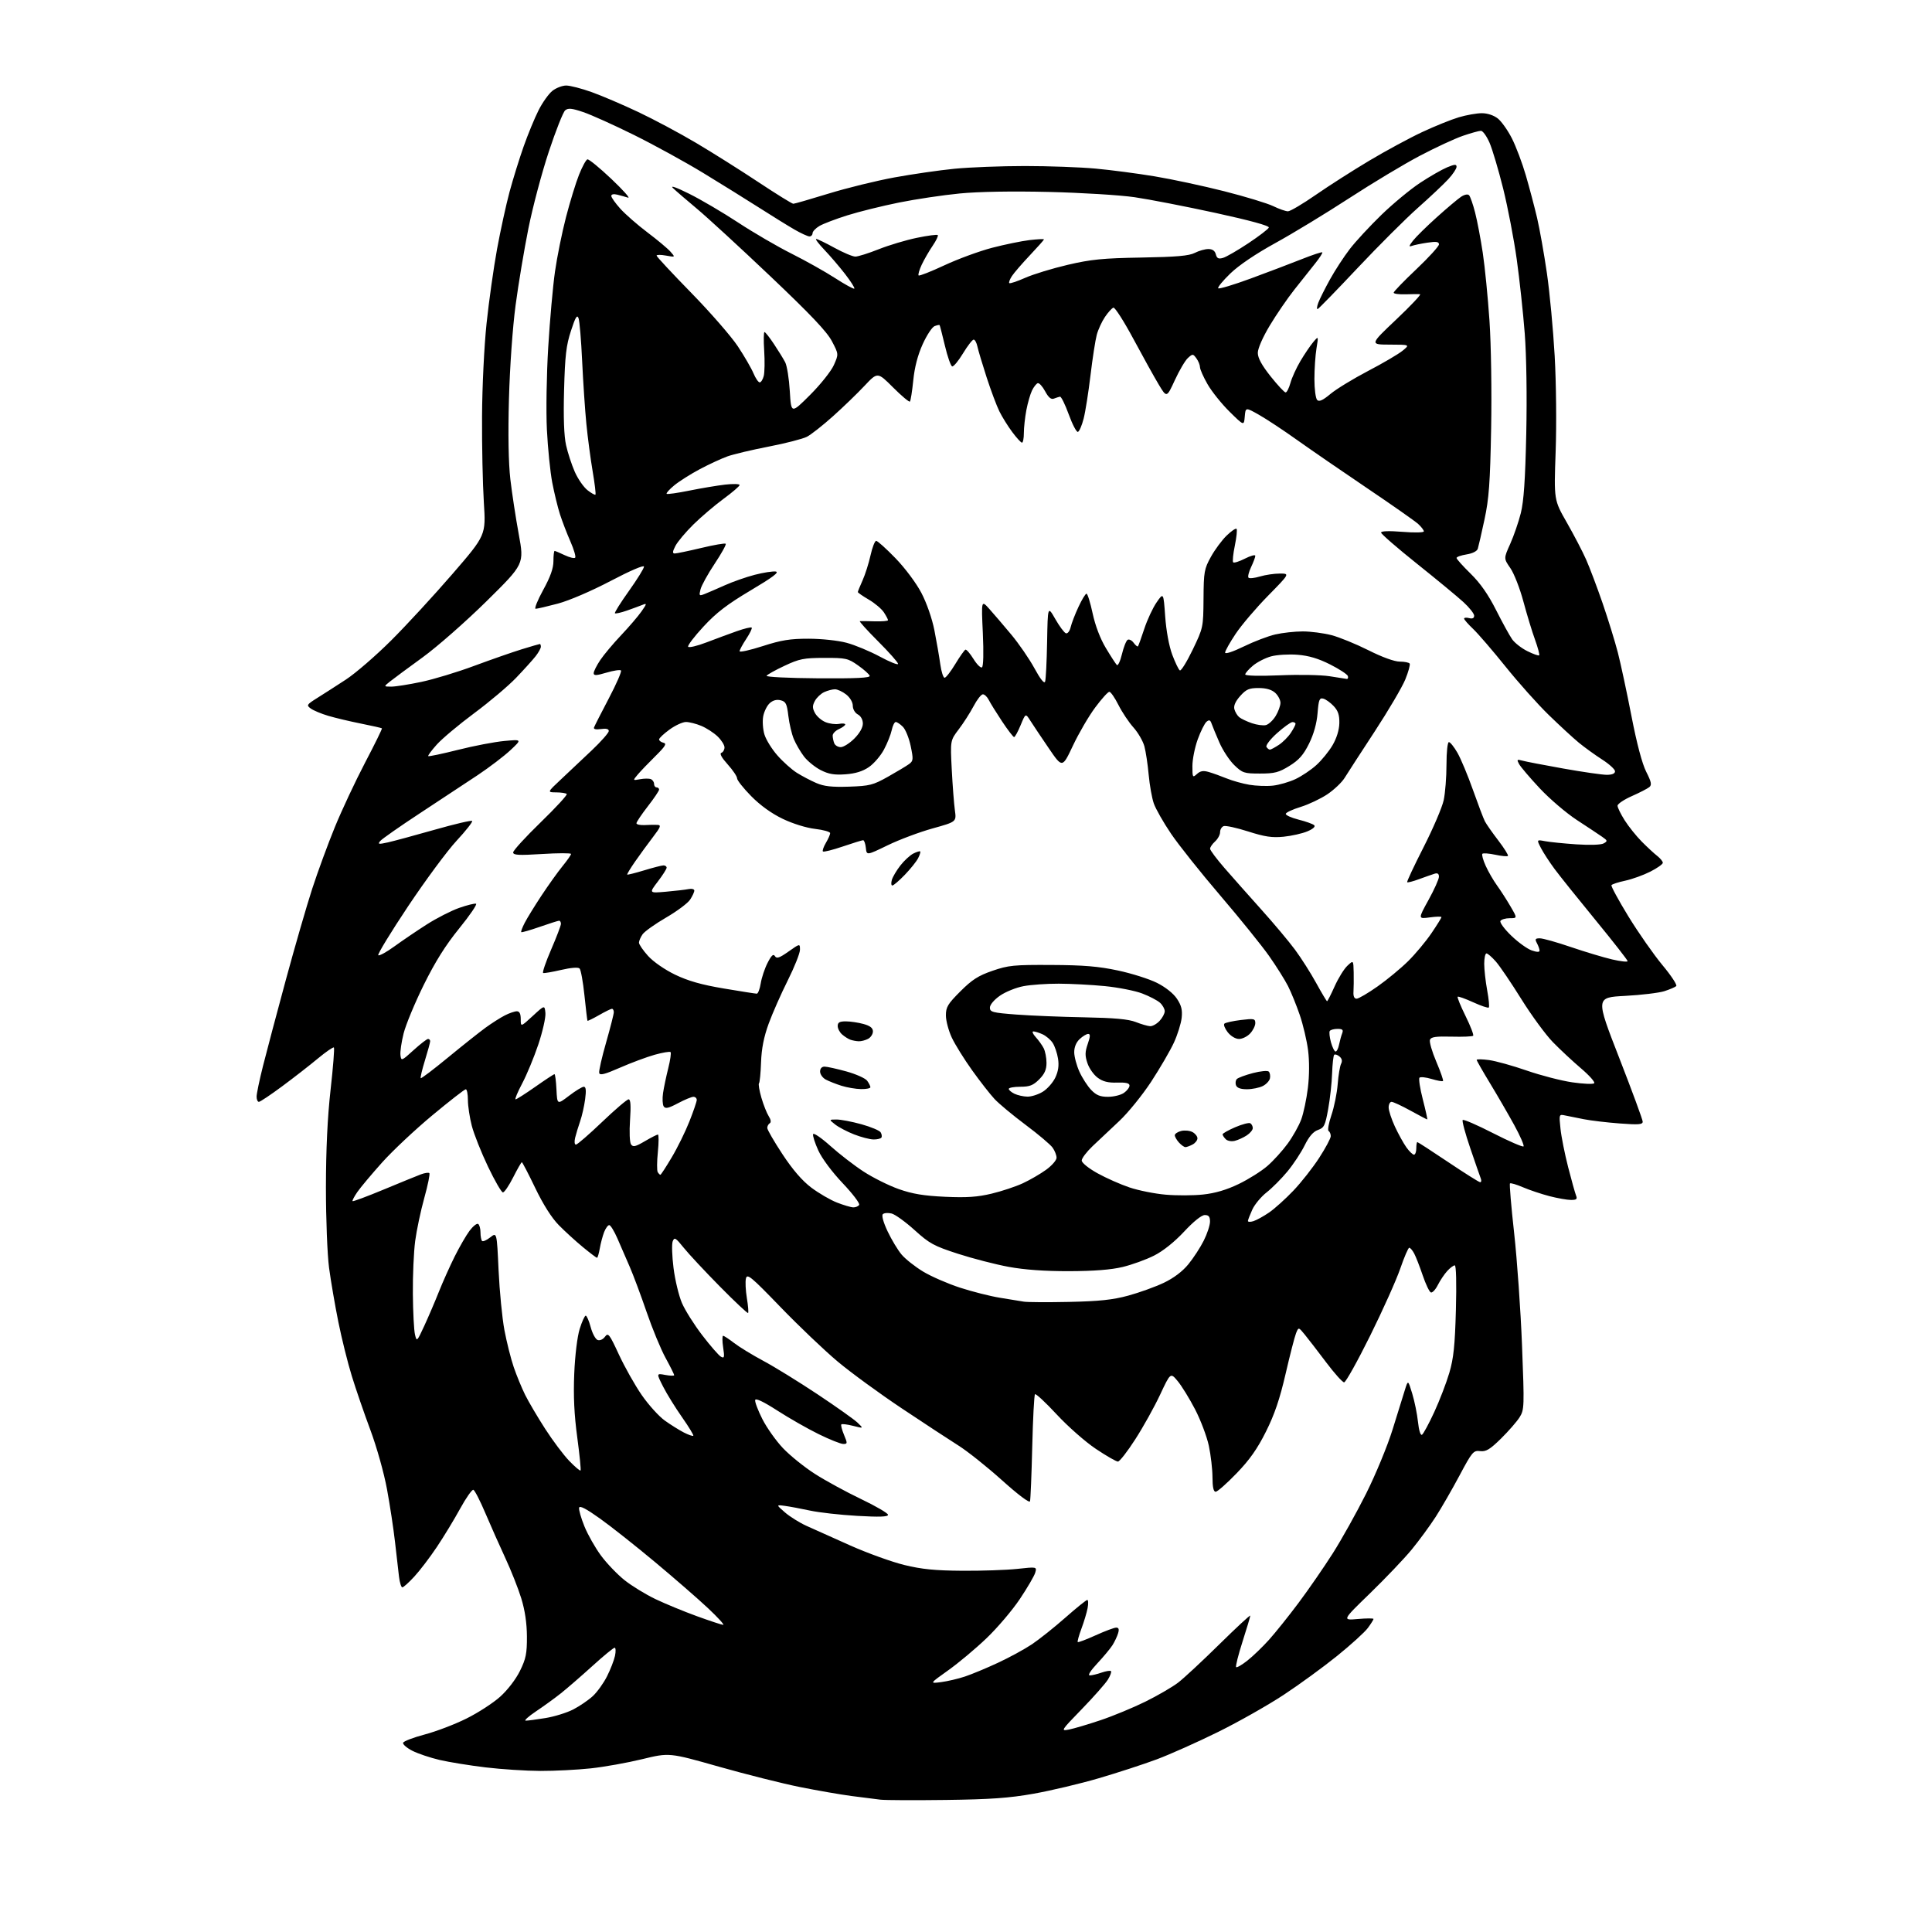 <?xml version="1.0" encoding="UTF-8" standalone="no"?>
<svg 
  version="1.1" 
  xmlns="http://www.w3.org/2000/svg" 
  xmlns:xlink="http://www.w3.org/1999/xlink" 
  xmlns:svg="http://www.w3.org/2000/svg"
  xmlns:rdf="http://www.w3.org/1999/02/22-rdf-syntax-ns#"
  xmlns:cc="http://creativecommons.org/ns#"
  xmlns:dc="http://purl.org/dc/elements/1.1/"
  viewBox="0 0 768 768"
  width="768"
  height="768"
>
<style>svg {background-color: white; }</style>"
<path stroke="none" fill="black" fill-rule="evenodd" d="M376.00,715.51C363.62,715.67 351.93,715.62 350.00,715.40C348.07,715.18 342.90,714.52 338.50,713.94C334.10,713.36 324.88,711.76 318.00,710.38C311.12,709.00 296.62,705.35 285.77,702.28C266.04,696.68 266.04,696.68 255.27,699.30C249.35,700.74 240.13,702.39 234.79,702.96C229.45,703.53 220.45,703.99 214.79,703.97C209.13,703.95 199.32,703.32 193.00,702.56C186.68,701.80 178.45,700.47 174.73,699.60C171.00,698.73 166.14,697.09 163.91,695.96C161.69,694.82 160.04,693.39 160.24,692.78C160.45,692.16 164.30,690.69 168.81,689.49C173.32,688.30 180.78,685.46 185.38,683.17C189.99,680.89 196.04,676.97 198.83,674.46C201.79,671.80 205.06,667.54 206.70,664.20C209.08,659.36 209.49,657.29 209.46,650.50C209.43,645.19 208.67,640.10 207.21,635.36C206.00,631.43 203.15,624.23 200.88,619.36C198.62,614.49 195.05,606.46 192.95,601.52C190.86,596.59 188.71,592.40 188.17,592.22C187.64,592.05 185.27,595.41 182.92,599.70C180.57,603.99 176.40,610.86 173.65,614.96C170.91,619.06 166.88,624.35 164.70,626.71C162.53,629.07 160.38,631.00 159.93,631.00C159.49,631.00 158.89,629.09 158.61,626.75C158.32,624.41 157.61,618.23 157.03,613.00C156.44,607.77 155.01,598.33 153.84,592.00C152.65,585.54 149.76,575.24 147.25,568.50C144.79,561.90 141.46,552.23 139.85,547.00C138.23,541.77 135.83,532.10 134.50,525.50C133.17,518.90 131.51,509.23 130.81,504.00C130.11,498.70 129.56,484.56 129.56,472.00C129.58,456.91 130.18,444.14 131.41,433.20C132.42,424.24 133.01,416.68 132.73,416.40C132.46,416.12 129.59,418.09 126.36,420.77C123.14,423.45 116.75,428.43 112.16,431.82C107.58,435.22 103.42,438.00 102.91,438.00C102.41,438.00 102.00,437.07 102.00,435.93C102.00,434.79 103.15,429.28 104.56,423.68C105.97,418.08 110.05,402.70 113.63,389.50C117.21,376.30 121.93,359.99 124.12,353.26C126.31,346.53 130.36,335.51 133.12,328.76C135.88,322.02 141.29,310.49 145.13,303.15C148.98,295.81 151.99,289.68 151.82,289.52C151.64,289.37 147.90,288.52 143.50,287.64C139.10,286.76 133.24,285.37 130.48,284.55C127.72,283.73 124.61,282.43 123.55,281.66C121.75,280.34 121.88,280.11 126.07,277.48C128.51,275.96 133.65,272.65 137.50,270.14C141.35,267.62 149.47,260.60 155.55,254.53C161.63,248.47 172.58,236.58 179.88,228.13C193.17,212.75 193.17,212.75 192.33,199.63C191.88,192.41 191.55,177.05 191.62,165.50C191.68,153.70 192.47,137.51 193.42,128.53C194.35,119.75 196.22,106.48 197.58,99.03C198.95,91.59 201.19,81.32 202.57,76.21C203.95,71.10 206.47,63.00 208.16,58.21C209.85,53.42 212.51,46.96 214.08,43.85C215.64,40.74 218.13,37.26 219.60,36.10C221.07,34.95 223.53,34.00 225.08,34.00C226.62,34.00 231.17,35.17 235.19,36.61C239.21,38.05 247.57,41.62 253.76,44.55C259.96,47.48 270.31,53.01 276.76,56.84C283.22,60.67 294.34,67.67 301.47,72.40C308.60,77.13 314.85,81.00 315.35,81.00C315.85,81.00 322.16,79.18 329.37,76.96C336.58,74.74 348.34,71.85 355.49,70.54C362.65,69.23 373.42,67.67 379.42,67.08C385.43,66.49 398.03,66.00 407.42,66.00C416.82,66.00 429.45,66.46 435.50,67.02C441.55,67.57 452.12,68.96 459.00,70.10C465.88,71.24 478.33,73.91 486.68,76.03C495.03,78.15 503.78,80.81 506.12,81.94C508.46,83.08 511.10,84.00 511.99,84.00C512.88,84.00 517.86,81.05 523.06,77.45C528.25,73.85 537.83,67.73 544.36,63.84C550.88,59.95 560.33,54.84 565.36,52.49C570.38,50.14 576.94,47.50 579.93,46.61C582.92,45.73 587.02,45.00 589.05,45.00C591.28,45.00 593.79,45.83 595.40,47.10C596.87,48.26 599.40,51.84 601.03,55.06C602.65,58.27 605.14,64.87 606.54,69.70C607.95,74.54 609.96,82.14 611.01,86.59C612.05,91.04 613.81,100.94 614.92,108.59C616.03,116.24 617.42,131.05 618.01,141.50C618.61,152.26 618.78,168.80 618.39,179.63C617.71,198.76 617.71,198.76 622.84,207.72C625.66,212.66 629.12,219.28 630.51,222.44C631.91,225.60 634.86,233.40 637.06,239.78C639.25,246.16 641.99,255.01 643.13,259.44C644.27,263.87 646.70,275.22 648.53,284.64C650.65,295.57 652.78,303.61 654.40,306.80C656.44,310.82 656.68,312.02 655.64,312.88C654.93,313.47 651.79,315.09 648.67,316.47C645.55,317.85 643.00,319.57 643.00,320.29C643.00,321.02 644.28,323.63 645.85,326.11C647.42,328.58 650.47,332.38 652.62,334.55C654.77,336.72 657.54,339.28 658.77,340.24C660.00,341.20 661.00,342.43 661.00,342.97C661.00,343.52 658.76,345.10 656.02,346.49C653.28,347.88 648.79,349.50 646.03,350.09C643.27,350.68 640.82,351.48 640.58,351.87C640.34,352.26 643.38,357.85 647.32,364.30C651.27,370.74 657.35,379.44 660.83,383.63C664.32,387.81 666.79,391.57 666.33,391.99C665.88,392.41 663.74,393.32 661.60,394.01C659.45,394.69 652.43,395.54 645.99,395.88C634.30,396.50 634.30,396.50 643.65,420.49C648.79,433.69 653.00,445.11 653.00,445.88C653.00,447.04 651.36,447.16 643.82,446.59C638.77,446.21 632.35,445.45 629.57,444.90C626.78,444.36 623.42,443.68 622.10,443.40C619.74,442.89 619.71,442.97 620.32,448.69C620.65,451.89 622.03,458.77 623.37,464.00C624.71,469.23 626.13,474.29 626.51,475.25C627.08,476.66 626.69,477.00 624.50,477.00C623.01,477.00 619.16,476.32 615.94,475.49C612.73,474.65 607.99,473.07 605.41,471.96C602.83,470.85 600.50,470.17 600.24,470.43C599.97,470.69 600.72,479.59 601.90,490.20C603.08,500.82 604.49,520.92 605.03,534.87C605.98,559.22 605.94,560.36 604.07,563.37C602.99,565.09 599.67,568.90 596.69,571.84C592.26,576.19 590.73,577.11 588.40,576.84C585.70,576.52 585.22,577.08 580.20,586.50C577.27,592.00 572.99,599.42 570.69,603.00C568.38,606.57 564.09,612.42 561.15,616.00C558.21,619.57 550.78,627.37 544.65,633.32C533.50,644.13 533.50,644.13 539.75,643.58C543.19,643.28 546.00,643.27 546.00,643.56C546.00,643.84 544.99,645.46 543.75,647.14C542.51,648.82 537.00,653.83 531.50,658.27C526.00,662.71 516.44,669.68 510.25,673.75C504.06,677.83 492.36,684.45 484.25,688.46C476.14,692.47 465.16,697.37 459.85,699.36C454.54,701.34 444.13,704.73 436.72,706.90C429.31,709.07 417.68,711.82 410.87,713.03C401.12,714.76 393.73,715.28 376.00,715.51zM425.00,687.51C426.93,687.13 432.55,685.46 437.50,683.80C442.45,682.14 450.46,678.82 455.31,676.43C460.15,674.04 466.00,670.64 468.31,668.88C470.61,667.12 478.01,660.24 484.75,653.60C491.49,646.96 497.00,641.86 497.00,642.25C497.00,642.65 495.62,647.30 493.92,652.58C492.23,657.86 491.09,662.42 491.38,662.71C491.67,663.00 493.70,661.82 495.89,660.08C498.09,658.35 501.93,654.64 504.44,651.85C506.95,649.06 512.25,642.45 516.21,637.15C520.17,631.86 526.27,623.02 529.78,617.51C533.28,612.01 539.24,601.33 543.02,593.80C546.82,586.21 551.53,574.83 553.56,568.30C555.58,561.81 557.79,554.70 558.47,552.50C559.72,548.50 559.72,548.50 561.39,554.00C562.31,557.02 563.34,562.08 563.67,565.22C564.03,568.61 564.68,570.70 565.27,570.33C565.81,570.00 568.00,565.95 570.13,561.34C572.26,556.72 574.96,549.70 576.13,545.72C577.82,539.97 578.36,534.88 578.74,520.75C579.03,510.03 578.85,503.00 578.29,503.00C577.77,503.00 576.42,504.01 575.29,505.25C574.16,506.49 572.48,508.99 571.56,510.81C570.64,512.64 569.40,513.97 568.80,513.77C568.21,513.57 566.74,510.50 565.54,506.95C564.34,503.40 562.81,499.49 562.14,498.25C561.48,497.01 560.60,496.00 560.20,496.00C559.80,496.00 558.20,499.71 556.64,504.25C555.08,508.79 549.68,520.83 544.64,531.00C539.60,541.17 534.95,549.50 534.31,549.50C533.67,549.50 530.44,545.90 527.13,541.50C523.82,537.10 520.00,532.15 518.65,530.50C516.19,527.50 516.19,527.50 515.19,530.00C514.64,531.38 512.77,538.64 511.04,546.14C508.74,556.11 506.65,562.27 503.25,569.06C499.83,575.92 496.76,580.28 491.55,585.68C487.66,589.71 483.93,593.00 483.24,593.00C482.40,593.00 481.99,591.16 481.98,587.25C481.97,584.09 481.32,578.46 480.54,574.76C479.75,571.05 477.28,564.50 475.05,560.21C472.82,555.93 469.71,550.88 468.14,549.00C465.29,545.59 465.29,545.59 461.15,554.43C458.87,559.29 454.44,567.26 451.30,572.13C448.17,577.01 445.06,581.00 444.39,581.00C443.72,581.00 439.77,578.73 435.62,575.95C431.47,573.18 424.47,567.02 420.06,562.26C415.66,557.51 411.77,553.90 411.43,554.23C411.09,554.57 410.60,564.00 410.33,575.18C410.06,586.35 409.66,596.08 409.44,596.79C409.20,597.56 404.72,594.19 398.27,588.39C392.35,583.07 384.57,576.87 381.00,574.63C377.43,572.38 367.30,565.74 358.50,559.87C349.70,554.00 338.22,545.62 332.98,541.23C327.75,536.84 317.52,527.10 310.26,519.58C298.53,507.43 297.00,506.17 296.52,508.21C296.22,509.47 296.39,512.98 296.89,516.00C297.39,519.02 297.61,521.70 297.38,521.93C297.15,522.17 292.12,517.45 286.19,511.43C280.26,505.42 273.78,498.48 271.79,496.00C268.57,491.99 268.09,491.71 267.41,493.44C266.99,494.50 267.14,499.28 267.74,504.06C268.34,508.84 269.85,515.09 271.08,517.96C272.31,520.83 275.95,526.61 279.17,530.80C282.39,535.00 285.72,538.82 286.58,539.31C287.94,540.07 288.06,539.58 287.46,535.59C287.08,533.07 287.08,531.00 287.45,531.00C287.81,531.00 289.78,532.29 291.81,533.86C293.84,535.43 299.10,538.64 303.50,541.00C307.90,543.35 317.57,549.32 325.00,554.26C332.43,559.20 339.59,564.28 340.91,565.55C343.32,567.87 343.32,567.87 339.13,566.80C336.82,566.22 334.71,565.95 334.45,566.22C334.19,566.48 334.66,568.34 335.50,570.35C336.93,573.77 336.91,574.00 335.21,574.00C334.21,574.00 329.82,572.25 325.45,570.10C321.08,567.96 313.68,563.74 309.00,560.72C303.48,557.17 300.39,555.70 300.19,556.54C300.02,557.25 301.30,560.64 303.04,564.08C304.77,567.51 308.46,572.72 311.23,575.65C314.01,578.58 319.70,583.18 323.89,585.86C328.07,588.55 336.34,593.06 342.25,595.88C348.16,598.71 353.00,601.53 353.00,602.16C353.00,602.97 349.59,603.09 340.75,602.58C334.01,602.20 325.57,601.25 322.00,600.48C318.43,599.71 313.93,598.87 312.00,598.61C308.50,598.14 308.50,598.14 312.00,601.18C313.93,602.86 317.75,605.25 320.50,606.51C323.25,607.77 331.14,611.30 338.03,614.37C344.92,617.43 354.59,620.92 359.53,622.12C366.41,623.80 371.76,624.33 382.50,624.40C390.20,624.46 400.03,624.12 404.35,623.66C412.19,622.81 412.19,622.81 411.52,625.16C411.15,626.45 408.40,631.16 405.41,635.63C402.42,640.10 396.45,647.13 392.13,651.25C387.82,655.37 380.96,661.11 376.89,664.00C369.50,669.26 369.50,669.26 374.10,668.67C376.63,668.34 380.90,667.34 383.60,666.44C386.29,665.54 392.19,663.09 396.69,660.99C401.20,658.90 407.27,655.59 410.19,653.64C413.11,651.68 419.09,646.92 423.49,643.04C427.88,639.17 431.81,636.00 432.21,636.00C432.62,636.00 432.67,637.46 432.34,639.25C432.00,641.04 430.90,644.72 429.88,647.44C428.87,650.16 428.21,652.55 428.42,652.75C428.62,652.95 431.82,651.74 435.53,650.06C439.24,648.38 442.92,647.00 443.71,647.00C444.72,647.00 444.94,647.65 444.46,649.25C444.09,650.49 443.09,652.61 442.23,653.98C441.36,655.34 438.65,658.60 436.19,661.23C433.49,664.12 432.31,666.00 433.21,666.00C434.03,666.00 436.14,665.50 437.90,664.88C439.66,664.27 441.34,664.01 441.63,664.30C441.92,664.59 441.37,666.10 440.41,667.66C439.45,669.22 434.80,674.48 430.08,679.35C421.66,688.03 421.56,688.18 425.00,687.51zM209.01,683.99C209.83,683.99 213.36,683.52 216.86,682.95C220.36,682.38 225.31,680.85 227.86,679.54C230.41,678.22 233.92,675.83 235.67,674.21C237.41,672.59 239.94,669.07 241.29,666.38C242.65,663.70 244.07,660.04 244.46,658.25C244.84,656.46 244.78,655.00 244.32,655.00C243.86,655.00 239.88,658.27 235.49,662.26C231.09,666.25 225.47,671.12 223.00,673.09C220.53,675.06 216.03,678.31 213.01,680.33C210.00,682.35 208.20,684.00 209.01,683.99zM287.50,645.91C288.05,645.91 285.35,642.95 281.50,639.33C277.65,635.70 268.20,627.48 260.50,621.05C252.80,614.62 242.90,606.78 238.50,603.65C232.96,599.69 230.41,598.37 230.20,599.36C230.03,600.14 230.99,603.48 232.33,606.78C233.67,610.07 236.63,615.30 238.92,618.39C241.20,621.48 245.42,625.87 248.28,628.15C251.15,630.43 256.69,633.82 260.58,635.68C264.48,637.54 271.90,640.60 277.08,642.48C282.26,644.36 286.95,645.90 287.50,645.91zM230.78,584.55C231.00,584.33 230.41,578.41 229.47,571.39C228.25,562.35 227.90,554.97 228.27,546.07C228.58,538.70 229.48,531.33 230.44,528.25C231.34,525.36 232.42,523.00 232.83,523.00C233.25,523.00 234.13,525.04 234.80,527.53C235.46,530.03 236.70,532.33 237.55,532.66C238.44,533.00 239.68,532.46 240.48,531.38C241.76,529.66 242.22,530.24 246.03,538.47C248.32,543.41 252.40,550.65 255.11,554.57C257.82,558.48 261.94,563.04 264.27,564.70C266.59,566.36 270.00,568.49 271.84,569.44C273.68,570.38 275.37,570.96 275.60,570.74C275.82,570.51 273.81,567.20 271.13,563.38C268.45,559.56 265.05,554.07 263.58,551.17C260.91,545.89 260.91,545.89 264.46,546.56C266.41,546.92 268.00,546.96 268.00,546.65C268.00,546.33 266.46,543.24 264.57,539.78C262.68,536.33 259.30,528.14 257.05,521.58C254.80,515.02 251.78,506.92 250.33,503.58C248.89,500.24 246.67,495.14 245.41,492.25C244.15,489.36 242.69,487.00 242.18,487.00C241.66,487.00 240.76,488.24 240.16,489.75C239.57,491.26 238.79,494.19 238.43,496.25C238.07,498.31 237.57,500.00 237.32,500.00C237.08,500.00 234.55,498.09 231.71,495.75C228.87,493.41 224.55,489.48 222.12,487.00C219.29,484.12 215.92,478.80 212.77,472.25C210.06,466.61 207.66,462.00 207.44,462.00C207.21,462.00 205.67,464.70 204.00,468.00C202.33,471.30 200.50,474.00 199.92,474.00C199.35,474.00 196.68,469.39 193.99,463.75C191.30,458.11 188.40,450.82 187.55,447.54C186.70,444.26 186.00,439.65 186.00,437.29C186.00,434.93 185.62,433.00 185.16,433.00C184.69,433.00 178.73,437.64 171.91,443.31C165.08,448.98 156.09,457.42 151.93,462.06C147.77,466.70 143.33,471.99 142.07,473.81C140.81,475.63 139.95,477.28 140.15,477.48C140.35,477.68 145.91,475.61 152.51,472.87C159.10,470.13 165.76,467.41 167.30,466.83C168.84,466.25 170.36,466.03 170.67,466.34C170.99,466.66 170.08,471.09 168.66,476.21C167.24,481.32 165.61,489.02 165.04,493.32C164.47,497.62 164.05,507.07 164.12,514.32C164.18,521.57 164.56,528.85 164.96,530.50C165.66,533.44 165.73,533.38 168.68,527.00C170.33,523.42 172.93,517.35 174.46,513.50C175.99,509.65 178.81,503.35 180.73,499.50C182.65,495.65 185.32,491.03 186.67,489.23C188.03,487.43 189.55,486.22 190.07,486.54C190.58,486.86 191.00,488.37 191.00,489.89C191.00,491.42 191.29,492.95 191.63,493.30C191.98,493.65 193.45,493.01 194.88,491.87C197.50,489.81 197.50,489.81 198.19,504.93C198.58,513.24 199.62,523.95 200.51,528.72C201.41,533.49 203.07,540.11 204.21,543.44C205.35,546.78 207.40,551.75 208.76,554.50C210.13,557.25 213.71,563.33 216.72,568.00C219.73,572.67 224.03,578.40 226.28,580.73C228.53,583.06 230.56,584.78 230.78,584.55zM425.00,517.53C437.02,517.27 442.30,516.71 448.50,515.03C452.90,513.83 459.25,511.54 462.62,509.94C466.56,508.06 470.03,505.44 472.37,502.59C474.37,500.16 477.13,495.92 478.50,493.19C479.88,490.45 481.00,487.04 481.00,485.60C481.00,483.63 480.49,483.00 478.92,483.00C477.64,483.00 474.46,485.55 470.68,489.61C466.83,493.73 462.36,497.30 458.76,499.12C455.59,500.72 449.96,502.76 446.25,503.65C441.68,504.75 434.81,505.28 425.00,505.31C415.35,505.33 407.32,504.76 401.00,503.60C395.78,502.64 386.70,500.30 380.83,498.40C371.22,495.29 369.48,494.34 363.57,488.99C359.96,485.72 355.84,482.75 354.43,482.39C353.01,482.04 351.44,482.16 350.94,482.66C350.40,483.20 351.16,485.95 352.86,489.53C354.42,492.81 356.91,496.95 358.40,498.71C359.89,500.48 363.72,503.51 366.90,505.44C370.09,507.38 376.70,510.26 381.60,511.86C386.49,513.45 393.65,515.26 397.50,515.88C401.35,516.50 405.62,517.20 407.00,517.43C408.38,517.66 416.48,517.71 425.00,517.53zM498.25,485.43C499.49,485.04 502.30,483.49 504.50,481.98C506.70,480.47 511.05,476.55 514.16,473.28C517.28,470.01 521.89,464.14 524.41,460.24C526.94,456.34 529.00,452.47 529.00,451.63C529.00,450.80 528.62,449.88 528.14,449.59C527.67,449.30 528.18,446.46 529.26,443.28C530.35,440.10 531.47,434.57 531.75,431.00C532.03,427.43 532.64,423.76 533.11,422.86C533.67,421.76 533.45,420.79 532.45,419.96C531.63,419.28 530.68,418.98 530.36,419.31C530.03,419.64 529.66,422.97 529.53,426.70C529.41,430.44 528.71,436.81 527.97,440.87C526.78,447.46 526.35,448.33 523.90,449.18C522.03,449.84 520.36,451.77 518.61,455.32C517.21,458.17 514.13,462.83 511.78,465.67C509.43,468.52 505.70,472.26 503.50,473.99C501.30,475.71 498.75,478.79 497.82,480.81C496.90,482.84 496.11,484.87 496.07,485.32C496.03,485.77 497.01,485.82 498.25,485.43zM339.19,479.95C340.12,479.98 341.17,479.53 341.53,478.96C341.88,478.38 338.93,474.50 334.98,470.34C330.78,465.92 326.75,460.51 325.31,457.37C323.95,454.40 323.01,451.46 323.22,450.84C323.43,450.22 326.50,452.32 330.05,455.50C333.60,458.69 339.55,463.29 343.29,465.72C347.02,468.15 353.32,471.29 357.29,472.69C362.74,474.61 367.23,475.35 375.69,475.74C384.30,476.13 388.56,475.84 394.19,474.49C398.21,473.53 403.80,471.67 406.61,470.36C409.42,469.06 413.58,466.64 415.86,464.99C418.14,463.34 420.00,461.19 420.00,460.22C420.00,459.24 419.30,457.45 418.45,456.24C417.60,455.02 412.77,450.93 407.70,447.15C402.64,443.36 397.08,438.74 395.35,436.88C393.61,435.02 389.61,429.90 386.46,425.50C383.31,421.10 379.67,415.25 378.37,412.50C377.08,409.75 376.02,405.78 376.01,403.67C376.00,400.33 376.74,399.10 381.76,394.08C386.39,389.45 388.88,387.85 394.51,385.91C400.85,383.72 403.03,383.51 418.00,383.59C430.76,383.65 436.75,384.15 444.41,385.79C449.86,386.95 456.83,389.16 459.91,390.70C463.29,392.40 466.42,394.88 467.84,397.00C469.63,399.68 470.07,401.46 469.73,404.61C469.48,406.87 468.10,411.30 466.65,414.45C465.20,417.61 461.13,424.60 457.61,429.99C454.08,435.37 448.36,442.42 444.91,445.64C441.45,448.86 436.68,453.35 434.31,455.62C431.94,457.88 430.00,460.45 430.00,461.32C430.00,462.22 432.68,464.39 436.25,466.38C439.69,468.29 445.43,470.83 449.00,472.03C452.57,473.23 459.04,474.53 463.37,474.90C467.69,475.28 474.39,475.26 478.25,474.84C483.03,474.33 487.55,473.00 492.39,470.67C496.30,468.79 501.44,465.55 503.82,463.48C506.20,461.42 509.82,457.42 511.87,454.61C513.92,451.80 516.35,447.48 517.26,445.00C518.18,442.52 519.36,436.90 519.90,432.50C520.50,427.57 520.53,421.81 519.98,417.50C519.49,413.65 518.00,407.34 516.68,403.48C515.36,399.62 513.26,394.45 512.01,391.98C510.76,389.52 507.37,384.12 504.47,380.00C501.57,375.88 492.85,365.07 485.09,356.00C477.33,346.93 468.51,335.86 465.50,331.40C462.48,326.95 459.41,321.55 458.66,319.40C457.91,317.26 457.00,312.12 456.62,308.00C456.25,303.88 455.48,298.79 454.92,296.69C454.35,294.60 452.40,291.22 450.58,289.19C448.75,287.16 446.07,283.14 444.61,280.25C443.16,277.36 441.52,275.00 440.98,275.00C440.44,275.00 437.90,277.81 435.35,281.25C432.79,284.69 428.81,291.51 426.50,296.42C422.29,305.34 422.29,305.34 416.90,297.43C413.93,293.08 410.64,288.16 409.59,286.51C407.68,283.50 407.68,283.50 405.72,288.25C404.64,290.86 403.47,293.00 403.12,293.00C402.77,293.00 400.62,290.19 398.33,286.75C396.05,283.31 393.68,279.49 393.06,278.25C392.44,277.01 391.38,276.00 390.71,276.00C390.04,276.00 388.37,278.13 387.00,280.74C385.62,283.34 382.98,287.47 381.12,289.91C377.74,294.36 377.74,294.36 378.34,305.93C378.67,312.29 379.23,319.56 379.58,322.09C380.22,326.67 380.22,326.67 370.77,329.30C365.57,330.74 357.53,333.75 352.91,335.99C344.50,340.07 344.50,340.07 344.19,337.03C344.01,335.37 343.53,334.00 343.11,334.00C342.69,334.00 339.05,335.12 335.01,336.50C330.97,337.87 327.42,338.76 327.13,338.47C326.84,338.18 327.37,336.65 328.30,335.06C329.24,333.48 330.00,331.74 330.00,331.19C330.00,330.65 327.31,329.88 324.02,329.50C320.54,329.10 315.16,327.43 311.14,325.50C306.69,323.37 302.23,320.15 298.61,316.48C295.53,313.35 293.00,310.16 293.00,309.39C293.00,308.63 291.31,306.13 289.25,303.84C286.86,301.19 285.95,299.53 286.75,299.26C287.44,299.02 288.00,298.06 288.00,297.10C288.00,296.15 286.76,294.19 285.25,292.74C283.74,291.29 280.83,289.41 278.78,288.55C276.74,287.70 273.99,287.00 272.68,287.00C271.37,287.00 268.43,288.35 266.15,290.01C263.87,291.66 262.00,293.43 262.00,293.93C262.00,294.44 262.79,295.04 263.75,295.26C265.14,295.59 264.48,296.67 260.50,300.60C257.75,303.31 254.60,306.60 253.50,307.91C251.50,310.29 251.50,310.29 254.44,309.75C256.05,309.45 257.96,309.43 258.69,309.71C259.41,309.99 260.00,310.84 260.00,311.61C260.00,312.37 260.45,313.00 261.00,313.00C261.55,313.00 262.00,313.40 262.00,313.88C262.00,314.36 259.98,317.37 257.50,320.55C255.03,323.74 253.00,326.76 253.00,327.25C253.00,327.75 254.46,328.07 256.25,327.98C258.04,327.88 260.33,327.84 261.35,327.90C262.91,327.98 262.64,328.72 259.56,332.75C257.56,335.36 254.38,339.73 252.49,342.44C250.60,345.16 249.18,347.51 249.33,347.66C249.48,347.81 252.51,347.05 256.05,345.98C259.60,344.90 263.06,344.01 263.75,344.01C264.44,344.00 265.00,344.42 265.00,344.92C265.00,345.43 263.42,347.92 261.48,350.45C257.97,355.06 257.97,355.06 264.73,354.47C268.46,354.14 272.51,353.67 273.75,353.42C274.99,353.17 276.00,353.44 276.00,354.02C276.00,354.60 275.25,356.22 274.33,357.62C273.41,359.02 269.11,362.24 264.76,364.76C260.42,367.28 256.23,370.27 255.44,371.39C254.65,372.52 254.00,374.02 254.00,374.72C254.00,375.42 255.63,377.80 257.62,380.00C259.73,382.33 264.23,385.45 268.37,387.45C273.55,389.94 278.84,391.45 287.71,392.94C294.42,394.07 300.33,395.00 300.83,395.00C301.33,395.00 302.04,393.16 302.40,390.91C302.76,388.66 303.98,384.99 305.12,382.76C306.66,379.75 307.42,379.05 308.05,380.08C308.73,381.18 309.82,380.81 313.45,378.25C318.00,375.04 318.00,375.04 318.00,377.54C318.00,378.91 315.81,384.42 313.13,389.77C310.45,395.12 307.03,402.88 305.53,407.00C303.63,412.23 302.72,416.85 302.53,422.29C302.38,426.57 302.01,430.32 301.71,430.63C301.41,430.93 301.84,433.50 302.66,436.34C303.49,439.18 304.80,442.49 305.57,443.70C306.45,445.07 306.61,446.13 305.99,446.51C305.44,446.84 305.00,447.69 305.00,448.38C305.00,449.08 307.72,453.78 311.05,458.83C315.11,464.99 318.86,469.34 322.48,472.08C325.45,474.31 330.04,476.99 332.69,478.03C335.33,479.06 338.26,479.93 339.19,479.95zM588.36,469.94C588.83,469.97 588.96,469.33 588.65,468.52C588.33,467.71 586.45,462.27 584.46,456.44C582.46,450.61 581.11,445.56 581.45,445.22C581.79,444.87 587.23,447.23 593.54,450.46C599.85,453.68 605.29,456.04 605.63,455.71C605.96,455.37 604.31,451.59 601.97,447.30C599.62,443.01 595.29,435.54 592.35,430.69C589.41,425.85 587.00,421.63 587.00,421.31C587.00,421.00 589.19,421.03 591.88,421.39C594.56,421.75 601.31,423.62 606.89,425.56C612.46,427.49 620.60,429.60 624.98,430.24C629.35,430.88 633.29,431.04 633.72,430.61C634.15,430.17 631.80,427.52 628.50,424.71C625.20,421.90 620.15,417.20 617.28,414.25C614.41,411.30 608.79,403.63 604.78,397.20C600.78,390.78 596.22,384.05 594.65,382.26C593.08,380.47 591.39,379.00 590.90,379.00C590.40,379.00 590.00,380.86 590.00,383.13C590.00,385.41 590.53,390.13 591.17,393.63C591.82,397.13 592.11,400.22 591.82,400.51C591.54,400.79 588.73,399.85 585.59,398.41C582.44,396.97 579.68,395.99 579.44,396.22C579.21,396.46 580.62,399.92 582.59,403.91C584.56,407.90 585.91,411.42 585.60,411.73C585.29,412.04 581.43,412.20 577.01,412.08C570.76,411.92 568.86,412.19 568.43,413.33C568.12,414.14 569.25,418.06 570.95,422.04C572.65,426.03 573.85,429.49 573.62,429.72C573.38,429.95 571.35,429.59 569.09,428.91C566.83,428.23 564.66,428.00 564.27,428.40C563.88,428.79 564.47,432.69 565.60,437.06C566.72,441.43 567.51,445.00 567.35,445.00C567.20,445.00 564.20,443.43 560.70,441.50C557.20,439.57 553.81,438.00 553.17,438.00C552.53,438.00 552.00,439.01 552.01,440.25C552.02,441.49 553.14,444.90 554.50,447.84C555.87,450.78 557.92,454.49 559.06,456.09C560.20,457.69 561.56,459.00 562.07,459.00C562.58,459.00 563.00,457.88 563.00,456.50C563.00,455.12 563.19,454.00 563.41,454.00C563.64,454.00 569.15,457.57 575.66,461.94C582.17,466.31 587.89,469.91 588.36,469.94zM262.51,467.00C262.73,467.00 264.77,463.87 267.04,460.04C269.32,456.22 272.47,449.80 274.05,445.79C275.64,441.78 276.95,437.94 276.97,437.25C276.98,436.56 276.39,436.00 275.65,436.00C274.91,436.00 272.14,437.15 269.49,438.56C265.70,440.57 264.51,440.83 263.83,439.81C263.36,439.09 263.25,436.70 263.57,434.50C263.90,432.30 264.83,427.86 265.64,424.64C266.45,421.42 266.86,418.53 266.56,418.22C266.25,417.92 263.42,418.40 260.25,419.28C257.09,420.17 250.90,422.47 246.50,424.40C240.33,427.10 238.43,427.58 238.19,426.50C238.01,425.73 239.25,420.28 240.94,414.40C242.62,408.52 244.00,403.10 244.00,402.36C244.00,401.61 243.66,401.01 243.25,401.01C242.84,401.02 240.52,402.15 238.11,403.54C235.69,404.92 233.63,405.92 233.53,405.77C233.43,405.62 232.89,401.09 232.33,395.71C231.77,390.32 230.90,385.50 230.39,384.99C229.83,384.43 226.98,384.65 223.07,385.56C219.55,386.38 216.33,386.93 215.92,386.78C215.51,386.62 216.93,382.45 219.07,377.50C221.21,372.55 222.97,367.94 222.98,367.25C222.99,366.56 222.66,366.00 222.25,366.00C221.84,366.01 218.36,367.11 214.53,368.45C210.69,369.79 207.40,370.73 207.20,370.54C207.01,370.34 207.63,368.68 208.58,366.84C209.53,365.00 212.53,360.12 215.25,356.00C217.98,351.88 221.73,346.62 223.60,344.33C225.47,342.04 227.00,339.85 227.00,339.46C227.00,339.08 221.82,339.08 215.50,339.48C206.17,340.06 204.00,339.94 203.99,338.85C203.98,338.11 208.91,332.72 214.94,326.87C220.97,321.02 225.63,315.96 225.29,315.62C224.95,315.28 223.05,314.99 221.08,314.98C217.50,314.96 217.50,314.96 223.00,309.81C226.03,306.97 231.54,301.78 235.25,298.26C238.96,294.74 242.00,291.29 242.00,290.60C242.00,289.76 240.96,289.50 238.87,289.81C236.91,290.09 235.89,289.87 236.12,289.20C236.33,288.61 238.97,283.41 242.00,277.65C245.03,271.89 247.21,266.88 246.85,266.52C246.49,266.16 243.90,266.55 241.10,267.38C237.01,268.59 236.00,268.63 236.00,267.59C236.00,266.87 237.18,264.53 238.61,262.39C240.05,260.25 243.78,255.80 246.91,252.50C250.03,249.20 253.67,244.96 254.99,243.07C257.16,239.97 257.21,239.71 255.45,240.42C254.38,240.86 251.56,241.89 249.20,242.72C246.83,243.55 244.69,244.02 244.44,243.78C244.20,243.53 246.70,239.55 250.00,234.92C253.30,230.29 256.00,225.94 256.00,225.24C256.00,224.50 250.46,226.88 242.75,230.93C235.09,234.95 226.24,238.75 221.77,239.94C217.52,241.07 213.54,242.00 212.93,242.00C212.32,242.00 213.66,238.65 215.91,234.55C218.80,229.29 220.00,225.90 220.00,223.05C220.00,220.82 220.21,219.00 220.47,219.00C220.72,219.00 222.52,219.76 224.45,220.68C226.39,221.60 228.27,222.06 228.63,221.70C229.00,221.34 228.15,218.44 226.76,215.27C225.36,212.10 223.50,207.24 222.61,204.48C221.72,201.72 220.33,196.01 219.52,191.79C218.72,187.57 217.76,178.13 217.40,170.81C217.03,163.40 217.27,148.85 217.93,138.00C218.58,127.28 219.78,113.78 220.61,108.00C221.43,102.22 223.40,92.48 224.99,86.34C226.58,80.20 228.92,72.59 230.19,69.42C231.46,66.24 232.95,63.51 233.50,63.35C234.05,63.18 238.32,66.67 243.00,71.10C247.68,75.53 250.67,78.89 249.66,78.57C248.64,78.25 246.73,77.72 245.41,77.39C243.95,77.02 243.00,77.22 243.00,77.89C243.00,78.50 244.63,80.79 246.61,82.99C248.60,85.19 253.44,89.42 257.36,92.38C261.29,95.34 265.40,98.78 266.50,100.02C268.50,102.28 268.50,102.28 264.75,101.60C262.69,101.22 261.00,101.23 261.00,101.61C261.00,102.00 267.20,108.65 274.78,116.41C282.36,124.16 290.68,133.72 293.29,137.65C295.89,141.58 298.69,146.41 299.52,148.40C300.35,150.38 301.46,152.00 301.99,152.00C302.53,152.00 303.25,150.84 303.61,149.43C303.96,148.01 304.04,143.51 303.78,139.43C303.51,135.34 303.57,132.00 303.90,132.00C304.23,132.00 305.92,134.14 307.65,136.75C309.39,139.36 311.40,142.62 312.12,144.00C312.84,145.38 313.67,150.55 313.96,155.50C314.50,164.50 314.50,164.50 322.01,157.00C326.15,152.87 330.39,147.54 331.46,145.14C333.40,140.78 333.40,140.78 330.70,135.64C328.72,131.85 322.28,125.06 306.25,109.84C294.29,98.48 281.12,86.38 277.00,82.94C272.88,79.50 268.60,75.82 267.50,74.75C266.29,73.57 268.83,74.47 273.95,77.02C278.60,79.33 287.38,84.49 293.45,88.48C299.53,92.48 309.08,98.04 314.67,100.84C320.27,103.65 328.06,108.02 332.00,110.57C335.93,113.11 339.35,114.98 339.61,114.73C339.86,114.47 338.19,111.84 335.90,108.88C333.60,105.92 329.89,101.59 327.65,99.25C325.42,96.91 323.98,95.00 324.46,95.00C324.94,95.00 328.20,96.57 331.70,98.50C335.20,100.42 338.94,102.00 340.01,102.00C341.08,102.00 345.26,100.68 349.32,99.07C353.37,97.46 360.19,95.42 364.47,94.54C368.76,93.65 372.49,93.16 372.78,93.45C373.06,93.73 372.14,95.66 370.72,97.73C369.31,99.80 367.36,103.18 366.39,105.24C365.43,107.29 364.88,109.21 365.16,109.49C365.45,109.78 370.06,107.96 375.42,105.46C380.78,102.96 389.29,99.83 394.33,98.51C399.37,97.20 406.09,95.82 409.25,95.44C412.41,95.07 415.00,94.95 415.00,95.16C415.00,95.37 412.47,98.22 409.38,101.49C406.29,104.76 403.08,108.48 402.25,109.75C401.41,111.02 400.95,112.28 401.21,112.54C401.48,112.81 404.33,111.86 407.54,110.44C410.76,109.01 418.37,106.69 424.45,105.27C433.74,103.10 438.40,102.64 453.74,102.38C467.68,102.14 472.67,101.70 474.94,100.53C476.57,99.69 479.00,99.00 480.33,99.00C481.96,99.00 482.95,99.69 483.31,101.09C483.74,102.73 484.36,103.04 486.18,102.51C487.46,102.14 491.98,99.52 496.23,96.70C500.47,93.88 504.14,91.07 504.38,90.46C504.65,89.75 497.03,87.66 483.15,84.63C471.24,82.04 456.77,79.23 451.00,78.39C445.23,77.55 429.93,76.61 417.00,76.30C402.30,75.95 389.01,76.18 381.50,76.91C374.90,77.55 364.03,79.17 357.34,80.52C350.66,81.87 341.43,84.15 336.84,85.60C332.25,87.04 327.26,88.94 325.75,89.82C324.24,90.71 323.00,92.01 323.00,92.72C323.00,93.42 322.44,93.99 321.75,93.98C321.06,93.96 318.37,92.73 315.78,91.23C313.18,89.73 306.88,85.83 301.78,82.57C296.67,79.31 286.65,73.08 279.50,68.73C272.35,64.38 259.98,57.59 252.00,53.64C244.03,49.69 234.95,45.60 231.82,44.55C227.29,43.02 225.85,42.88 224.67,43.86C223.86,44.53 220.93,51.93 218.16,60.29C215.38,68.66 211.73,82.41 210.04,90.86C208.35,99.31 206.05,113.04 204.95,121.36C203.78,130.13 202.67,145.76 202.32,158.50C201.93,172.71 202.13,184.04 202.87,190.50C203.51,196.00 205.01,205.84 206.21,212.36C208.39,224.21 208.39,224.21 193.45,238.95C185.19,247.09 173.80,257.10 168.00,261.31C162.22,265.50 156.38,269.83 155.00,270.93C152.50,272.93 152.50,272.93 155.50,272.95C157.15,272.96 162.55,272.11 167.50,271.06C172.45,270.02 181.90,267.15 188.50,264.69C195.10,262.24 203.58,259.28 207.36,258.11C211.13,256.95 214.39,256.00 214.61,256.00C214.82,256.00 215.00,256.49 215.00,257.09C215.00,257.69 214.07,259.38 212.93,260.84C211.79,262.30 208.30,266.16 205.18,269.42C202.06,272.68 194.55,279.02 188.50,283.51C182.45,288.00 175.78,293.59 173.67,295.93C171.57,298.27 170.02,300.35 170.23,300.57C170.45,300.78 175.77,299.66 182.06,298.08C188.35,296.49 196.65,294.90 200.50,294.55C207.50,293.90 207.50,293.90 202.91,298.20C200.39,300.56 194.54,305.02 189.91,308.11C185.29,311.19 174.95,318.01 166.95,323.26C158.95,328.51 151.85,333.48 151.16,334.30C150.07,335.62 150.44,335.69 154.21,334.86C156.57,334.33 164.93,332.07 172.80,329.83C180.66,327.59 187.36,326.02 187.68,326.34C188.00,326.66 185.22,330.20 181.50,334.21C177.78,338.22 169.11,349.95 162.22,360.27C155.34,370.59 150.01,379.34 150.37,379.71C150.74,380.07 153.62,378.50 156.77,376.21C159.92,373.92 165.72,369.99 169.65,367.48C173.58,364.97 179.37,362.02 182.51,360.91C185.65,359.81 188.67,359.06 189.23,359.24C189.79,359.43 186.78,363.84 182.56,369.04C177.10,375.76 173.02,382.27 168.45,391.50C164.92,398.65 161.32,407.32 160.45,410.77C159.58,414.23 159.01,418.14 159.19,419.48C159.49,421.83 159.65,421.77 164.40,417.45C167.10,415.00 169.69,413.00 170.15,413.00C170.62,413.00 171.00,413.40 171.00,413.89C171.00,414.39 170.07,417.81 168.93,421.49C167.79,425.18 167.04,428.37 167.25,428.59C167.47,428.80 172.34,425.11 178.07,420.39C183.81,415.67 190.53,410.33 193.00,408.53C195.47,406.73 198.94,404.53 200.70,403.63C202.46,402.73 204.60,402.00 205.45,402.00C206.52,402.00 207.00,402.97 207.00,405.13C207.00,408.25 207.00,408.25 211.75,403.88C216.50,399.50 216.50,399.50 216.81,402.68C216.98,404.43 215.71,410.05 214.00,415.17C212.28,420.30 209.38,427.30 207.55,430.74C205.73,434.18 204.56,437.00 204.96,437.00C205.36,437.00 208.89,434.75 212.81,432.00C216.72,429.25 220.15,427.00 220.42,427.00C220.68,427.00 221.04,429.74 221.20,433.09C221.50,439.17 221.50,439.17 226.19,435.59C228.77,433.61 231.41,432.00 232.07,432.00C232.92,432.00 233.07,433.43 232.60,436.95C232.24,439.68 231.35,443.62 230.62,445.70C229.90,447.79 229.00,450.74 228.63,452.25C228.25,453.84 228.38,455.00 228.94,455.00C229.48,455.00 234.16,450.95 239.34,446.00C244.52,441.05 249.26,437.00 249.88,437.00C250.68,437.00 250.84,439.45 250.45,445.25C250.13,449.92 250.30,454.11 250.84,454.90C251.64,456.06 252.58,455.85 256.33,453.65C258.82,452.19 261.16,451.00 261.53,451.00C261.90,451.00 261.89,454.12 261.51,457.94C261.12,461.76 261.10,465.36 261.46,465.94C261.82,466.52 262.30,467.00 262.51,467.00zM471.22,456.00C470.72,456.00 469.57,455.18 468.65,454.17C467.74,453.17 467.00,451.86 467.00,451.28C467.00,450.70 468.13,449.93 469.52,449.58C470.91,449.24 472.93,449.43 474.02,450.01C475.11,450.59 476.00,451.71 476.00,452.50C476.00,453.29 475.13,454.40 474.07,454.96C473.00,455.53 471.72,456.00 471.22,456.00zM490.85,453.50C489.53,453.83 487.95,453.55 487.25,452.85C486.56,452.16 486.00,451.30 486.00,450.92C486.00,450.55 488.26,449.27 491.03,448.08C493.80,446.89 496.50,446.19 497.03,446.52C497.56,446.85 498.00,447.71 498.00,448.44C498.00,449.17 496.92,450.48 495.60,451.34C494.29,452.20 492.15,453.18 490.85,453.50zM347.19,452.95C345.71,452.92 342.25,452.01 339.50,450.94C336.75,449.86 333.38,448.09 332.00,447.01C329.50,445.04 329.50,445.04 332.52,445.02C334.18,445.01 338.63,445.86 342.40,446.90C346.17,447.95 349.62,449.39 350.06,450.10C350.51,450.82 350.65,451.76 350.38,452.20C350.10,452.64 348.67,452.98 347.19,452.95zM408.38,435.93C409.97,435.97 412.73,435.09 414.53,433.98C416.32,432.88 418.56,430.34 419.50,428.36C420.69,425.84 421.02,423.55 420.58,420.80C420.24,418.63 419.28,415.84 418.46,414.58C417.64,413.33 415.83,411.79 414.44,411.15C413.05,410.52 411.40,410.00 410.78,410.00C410.16,410.00 410.57,411.01 411.70,412.25C412.83,413.49 414.26,415.48 414.88,416.68C415.49,417.89 416.00,420.51 416.00,422.51C416.00,425.20 415.24,426.92 413.08,429.08C410.70,431.46 409.30,432.00 405.58,432.00C403.06,432.00 401.00,432.38 401.00,432.85C401.00,433.31 402.01,434.18 403.25,434.78C404.49,435.38 406.80,435.90 408.38,435.93zM440.46,436.00C442.71,436.00 445.56,435.30 446.78,434.44C448.00,433.59 449.00,432.28 449.00,431.54C449.00,430.58 447.61,430.24 444.08,430.35C440.47,430.46 438.39,429.94 436.33,428.40C434.77,427.25 432.94,424.65 432.27,422.62C431.26,419.63 431.29,418.19 432.40,414.97C433.43,411.99 433.47,411.00 432.57,411.00C431.91,411.00 430.39,411.92 429.19,413.04C427.80,414.33 427.01,416.25 427.02,418.29C427.03,420.06 427.96,423.52 429.08,426.00C430.20,428.48 432.30,431.74 433.75,433.25C435.78,435.37 437.31,436.00 440.46,436.00zM342.25,432.93C340.19,432.90 336.70,432.30 334.50,431.61C332.30,430.92 329.49,429.80 328.25,429.14C327.01,428.47 326.00,427.05 326.00,425.96C326.00,424.75 326.68,424.00 327.77,424.00C328.75,424.00 332.66,424.87 336.48,425.92C340.29,426.98 344.00,428.64 344.71,429.61C345.42,430.59 346.00,431.75 346.00,432.19C346.00,432.64 344.31,432.97 342.25,432.93zM495.72,432.99C493.20,433.00 491.74,432.48 491.34,431.43C491.01,430.57 491.16,429.44 491.67,428.93C492.19,428.41 495.06,427.35 498.06,426.56C501.05,425.78 503.88,425.51 504.34,425.96C504.81,426.42 505.03,427.61 504.83,428.62C504.64,429.63 503.36,431.02 501.99,431.71C500.62,432.40 497.80,432.98 495.72,432.99zM530.92,418.00C531.38,418.00 532.00,416.76 532.30,415.25C532.61,413.74 533.16,411.71 533.54,410.75C534.07,409.36 533.68,409.00 531.67,409.00C530.26,409.00 528.88,409.38 528.60,409.84C528.31,410.31 528.53,412.33 529.08,414.34C529.64,416.35 530.47,418.00 530.92,418.00zM341.32,413.92C340.32,413.88 338.82,413.59 338.00,413.29C337.18,412.99 335.71,412.05 334.75,411.21C333.79,410.38 333.00,408.86 333.00,407.85C333.00,406.43 333.76,406.00 336.25,406.01C338.04,406.01 341.19,406.48 343.25,407.05C345.92,407.79 347.00,408.65 347.00,410.01C347.00,411.07 346.13,412.40 345.07,412.96C344.00,413.53 342.31,413.96 341.32,413.92zM492.53,413.00C491.14,413.00 489.27,411.89 488.04,410.33C486.89,408.86 486.29,407.32 486.72,406.91C487.15,406.51 490.09,405.86 493.25,405.47C498.50,404.83 499.00,404.94 499.00,406.70C499.00,407.76 498.08,409.61 496.96,410.81C495.84,412.02 493.85,413.00 492.53,413.00zM457.21,407.93C458.15,407.97 459.84,407.02 460.96,405.81C462.08,404.61 463.00,402.88 463.00,401.97C463.00,401.06 462.15,399.54 461.11,398.60C460.07,397.66 456.88,396.00 454.01,394.91C451.14,393.82 444.45,392.51 439.15,391.99C433.84,391.47 425.62,391.04 420.89,391.03C416.15,391.01 409.85,391.45 406.89,392.01C403.92,392.56 399.70,394.27 397.50,395.80C395.15,397.44 393.50,399.40 393.50,400.55C393.50,402.31 394.52,402.58 404.00,403.30C409.77,403.74 421.93,404.23 431.00,404.40C443.05,404.63 448.58,405.13 451.50,406.28C453.70,407.15 456.27,407.89 457.21,407.93zM527.53,398.00C527.73,398.00 529.08,395.34 530.54,392.08C532.01,388.82 534.28,385.14 535.60,383.91C538.00,381.65 538.00,381.65 538.11,386.58C538.16,389.28 538.13,392.74 538.03,394.25C537.91,396.04 538.34,397.00 539.27,397.00C540.05,397.00 543.79,394.81 547.59,392.13C551.39,389.46 556.86,384.93 559.75,382.08C562.64,379.22 566.80,374.24 569.00,371.00C571.20,367.76 573.00,364.87 573.00,364.57C573.00,364.28 570.90,364.33 568.34,364.68C563.69,365.31 563.69,365.31 567.84,357.78C570.13,353.64 572.00,349.47 572.00,348.51C572.00,347.31 571.46,346.94 570.25,347.32C569.29,347.62 566.53,348.59 564.12,349.47C561.71,350.36 559.58,350.91 559.37,350.70C559.16,350.49 562.09,344.24 565.88,336.80C569.67,329.36 573.28,320.94 573.89,318.09C574.50,315.24 575.00,308.87 575.00,303.95C575.00,298.91 575.42,295.00 575.96,295.00C576.48,295.00 578.02,296.91 579.36,299.25C580.70,301.59 583.48,308.23 585.52,314.00C587.57,319.77 589.70,325.40 590.27,326.50C590.84,327.60 593.24,331.03 595.61,334.12C597.98,337.22 599.70,339.97 599.42,340.24C599.15,340.52 596.89,340.31 594.39,339.77C591.90,339.24 589.60,339.07 589.27,339.39C588.95,339.72 589.53,341.86 590.57,344.15C591.60,346.44 593.61,349.93 595.04,351.91C596.47,353.88 598.89,357.64 600.41,360.25C603.19,365.00 603.19,365.00 600.15,365.00C598.48,365.00 596.82,365.49 596.45,366.08C596.08,366.67 598.01,369.30 600.73,371.92C603.45,374.55 607.10,377.19 608.84,377.79C610.92,378.52 612.00,378.55 612.00,377.88C612.00,377.32 611.53,376.00 610.96,374.93C610.09,373.29 610.26,373.00 612.13,373.00C613.34,373.00 618.89,374.56 624.47,376.47C630.05,378.37 637.40,380.58 640.81,381.38C644.21,382.17 647.00,382.48 647.00,382.07C647.00,381.65 641.32,374.38 634.37,365.90C627.42,357.43 620.06,348.25 618.02,345.50C615.98,342.75 613.52,338.98 612.56,337.12C610.82,333.75 610.82,333.75 614.16,334.38C616.00,334.73 621.60,335.30 626.61,335.64C631.99,336.00 636.44,335.85 637.48,335.27C639.11,334.36 639.06,334.15 636.87,332.63C635.57,331.72 631.05,328.72 626.83,325.97C622.62,323.22 615.96,317.53 612.04,313.33C608.12,309.14 604.43,304.80 603.84,303.70C602.88,301.91 603.02,301.78 605.14,302.36C606.44,302.73 613.79,304.14 621.47,305.51C629.16,306.88 636.92,308.00 638.72,308.00C640.86,308.00 642.00,307.51 642.00,306.60C642.00,305.84 639.69,303.73 636.87,301.92C634.05,300.11 629.89,297.10 627.62,295.24C625.35,293.37 619.95,288.39 615.61,284.17C611.27,279.95 603.57,271.32 598.49,265.00C593.41,258.68 587.62,251.95 585.63,250.05C583.63,248.16 582.00,246.29 582.00,245.90C582.00,245.51 582.90,245.42 584.00,245.71C585.34,246.06 586.00,245.74 586.00,244.74C586.00,243.92 584.09,241.50 581.75,239.36C579.41,237.21 571.09,230.34 563.25,224.08C555.41,217.82 549.00,212.25 549.00,211.71C549.00,211.09 552.11,210.98 557.50,211.41C562.24,211.80 566.00,211.72 566.00,211.23C566.00,210.74 564.99,209.42 563.75,208.29C562.51,207.16 553.40,200.77 543.50,194.09C533.60,187.41 521.07,178.79 515.65,174.93C510.23,171.06 503.39,166.55 500.46,164.89C495.13,161.88 495.13,161.88 494.81,165.59C494.50,169.30 494.50,169.30 488.77,163.65C485.62,160.54 481.68,155.63 480.03,152.75C478.37,149.86 477.01,146.80 477.01,145.94C477.00,145.08 476.37,143.51 475.59,142.45C474.24,140.61 474.10,140.60 472.22,142.30C471.14,143.27 468.80,147.24 467.02,151.11C463.78,158.15 463.78,158.15 460.59,152.82C458.84,149.90 454.31,141.75 450.54,134.72C446.77,127.69 443.19,122.10 442.59,122.30C441.99,122.49 440.49,124.15 439.25,125.98C438.01,127.81 436.54,131.00 435.98,133.09C435.42,135.17 434.30,142.41 433.49,149.18C432.68,155.96 431.46,163.72 430.76,166.42C430.07,169.13 429.05,171.49 428.49,171.68C427.94,171.86 426.30,168.74 424.85,164.75C423.40,160.76 421.83,157.58 421.36,157.68C420.89,157.77 419.79,158.13 418.93,158.46C417.83,158.89 416.78,158.01 415.45,155.53C414.40,153.58 413.08,152.14 412.52,152.32C411.96,152.50 410.93,153.81 410.24,155.22C409.55,156.64 408.54,160.16 407.99,163.04C407.45,165.92 407.00,170.01 407.00,172.14C407.00,174.26 406.66,175.99 406.25,175.97C405.84,175.95 404.09,174.04 402.37,171.72C400.64,169.40 398.34,165.70 397.26,163.50C396.17,161.30 393.90,155.22 392.20,150.00C390.51,144.78 388.86,139.26 388.54,137.75C388.22,136.24 387.55,135.00 387.04,135.00C386.54,135.00 384.63,137.46 382.81,140.47C380.99,143.48 379.05,145.81 378.50,145.65C377.95,145.48 376.65,141.79 375.62,137.43C374.58,133.07 373.63,129.38 373.51,129.23C373.39,129.08 372.49,129.26 371.51,129.64C370.53,130.01 368.40,133.24 366.78,136.82C364.82,141.15 363.56,145.97 363.04,151.21C362.60,155.54 362.00,159.33 361.70,159.63C361.41,159.92 358.39,157.39 355.01,154.01C348.85,147.85 348.85,147.85 343.67,153.35C340.83,156.38 335.19,161.83 331.13,165.46C327.08,169.10 322.42,172.76 320.78,173.61C319.14,174.46 312.33,176.22 305.65,177.51C298.97,178.81 291.56,180.56 289.19,181.41C286.82,182.26 281.87,184.55 278.19,186.50C274.51,188.46 269.93,191.36 268.01,192.95C266.08,194.54 264.73,196.05 265.01,196.30C265.28,196.55 269.32,195.98 274.00,195.03C278.68,194.08 285.09,193.01 288.25,192.64C291.41,192.28 294.00,192.35 294.00,192.80C294.00,193.25 291.13,195.72 287.61,198.30C284.10,200.88 278.72,205.46 275.64,208.49C272.57,211.51 269.36,215.34 268.50,216.99C267.32,219.29 267.25,220.00 268.22,220.02C268.93,220.02 273.65,219.04 278.73,217.83C283.80,216.61 288.19,215.86 288.48,216.15C288.78,216.44 286.80,220.02 284.09,224.09C281.37,228.17 278.85,232.75 278.47,234.27C277.82,236.86 277.92,236.98 280.14,236.11C281.44,235.60 285.05,234.03 288.17,232.64C291.29,231.24 296.62,229.37 300.03,228.49C303.43,227.61 307.18,227.03 308.36,227.19C309.91,227.42 307.16,229.49 298.40,234.69C289.10,240.22 284.75,243.55 279.66,249.06C276.01,253.00 273.26,256.61 273.55,257.09C273.85,257.56 277.11,256.79 280.79,255.38C284.48,253.97 289.94,251.95 292.91,250.90C295.89,249.85 298.55,249.21 298.81,249.48C299.08,249.74 298.10,251.76 296.65,253.96C295.19,256.16 294.00,258.37 294.00,258.87C294.00,259.38 298.13,258.46 303.18,256.84C310.60,254.45 314.10,253.89 321.43,253.90C326.51,253.90 333.14,254.61 336.50,255.51C339.80,256.38 345.76,258.86 349.75,261.01C353.74,263.16 357.00,264.46 357.00,263.90C357.00,263.34 353.43,259.31 349.06,254.94C344.69,250.57 341.43,246.96 341.81,246.91C342.19,246.87 344.86,246.90 347.75,246.99C350.64,247.07 353.00,246.87 353.00,246.54C353.00,246.20 352.26,244.80 351.36,243.42C350.46,242.05 347.76,239.77 345.36,238.36C342.96,236.96 341.00,235.60 341.00,235.35C341.00,235.10 341.85,233.00 342.89,230.70C343.93,228.39 345.35,223.91 346.05,220.75C346.75,217.59 347.76,215.00 348.30,215.00C348.84,215.00 352.29,218.10 355.96,221.89C359.76,225.81 364.19,231.74 366.24,235.64C368.36,239.68 370.49,245.79 371.43,250.50C372.30,254.90 373.35,260.98 373.77,264.00C374.19,267.02 374.97,269.46 375.51,269.42C376.06,269.38 377.97,266.90 379.77,263.92C381.57,260.94 383.38,258.39 383.78,258.25C384.19,258.11 385.62,259.77 386.96,261.93C388.30,264.10 389.82,265.61 390.34,265.29C390.92,264.93 391.05,259.50 390.69,251.60C390.08,238.50 390.08,238.50 393.29,242.08C395.06,244.06 398.98,248.63 402.00,252.26C405.02,255.88 409.16,261.90 411.20,265.64C413.54,269.95 415.09,271.90 415.44,270.97C415.74,270.16 416.10,263.05 416.24,255.16C416.50,240.83 416.50,240.83 419.50,246.08C421.15,248.97 423.05,251.52 423.71,251.74C424.39,251.96 425.22,250.89 425.60,249.32C425.96,247.77 427.36,244.14 428.71,241.25C430.05,238.36 431.49,236.00 431.90,236.00C432.32,236.00 433.42,239.52 434.34,243.83C435.39,248.72 437.36,253.88 439.58,257.58C441.53,260.84 443.50,263.87 443.95,264.33C444.40,264.79 445.31,262.87 445.98,260.08C446.65,257.28 447.67,254.70 448.25,254.34C448.83,253.99 449.91,254.52 450.64,255.52C451.38,256.53 452.15,257.16 452.35,256.93C452.56,256.69 453.69,253.56 454.87,249.97C456.05,246.38 458.25,241.65 459.76,239.47C462.50,235.50 462.50,235.50 463.18,245.03C463.59,250.76 464.71,256.82 465.99,260.26C467.17,263.39 468.52,266.21 469.01,266.50C469.49,266.80 471.78,263.10 474.11,258.27C478.29,249.58 478.33,249.39 478.42,238.00C478.49,227.30 478.70,226.14 481.36,221.34C482.93,218.50 485.74,214.71 487.60,212.91C489.45,211.11 491.23,209.90 491.55,210.21C491.86,210.53 491.56,213.52 490.87,216.87C490.18,220.21 489.88,223.21 490.21,223.54C490.54,223.87 492.65,223.20 494.90,222.05C497.16,220.90 499.00,220.40 499.00,220.95C499.00,221.49 498.24,223.52 497.32,225.45C496.40,227.39 495.94,229.28 496.31,229.65C496.68,230.02 498.73,229.80 500.86,229.16C502.99,228.52 506.53,228.00 508.73,228.00C512.73,228.00 512.73,228.00 504.07,236.82C499.30,241.68 493.51,248.48 491.20,251.94C488.89,255.40 487.00,258.76 487.00,259.41C487.00,260.11 490.05,259.11 494.38,257.00C498.43,255.02 504.09,252.86 506.95,252.20C509.81,251.54 514.72,251.00 517.87,251.00C521.01,251.00 526.14,251.67 529.28,252.48C532.41,253.30 539.02,256.00 543.97,258.48C549.45,261.24 554.31,263.00 556.42,263.00C558.32,263.00 560.10,263.36 560.37,263.79C560.64,264.23 559.86,267.06 558.63,270.09C557.40,273.11 551.92,282.43 546.45,290.79C540.98,299.15 535.59,307.46 534.49,309.25C533.38,311.04 530.29,313.96 527.63,315.75C524.96,317.53 520.21,319.78 517.07,320.75C513.93,321.71 511.25,322.94 511.12,323.49C510.99,324.03 513.27,325.07 516.19,325.81C519.11,326.54 521.92,327.55 522.43,328.05C522.99,328.60 521.90,329.56 519.67,330.49C517.65,331.34 513.40,332.29 510.24,332.61C505.67,333.06 502.80,332.64 496.16,330.52C491.57,329.05 487.18,328.10 486.41,328.40C485.63,328.69 485.00,329.78 485.00,330.81C485.00,331.85 484.10,333.50 483.00,334.50C481.90,335.50 481.01,336.80 481.03,337.40C481.05,338.01 483.64,341.46 486.78,345.08C489.93,348.70 496.51,356.12 501.41,361.58C506.32,367.04 512.33,374.20 514.77,377.50C517.22,380.80 521.01,386.76 523.20,390.75C525.39,394.74 527.34,398.00 527.53,398.00zM354.72,352.00C354.25,352.00 354.17,350.99 354.53,349.75C354.90,348.51 356.44,345.93 357.95,344.00C359.46,342.07 361.76,339.96 363.06,339.30C364.37,338.64 365.60,338.26 365.80,338.46C366.00,338.66 365.62,339.88 364.96,341.16C364.31,342.45 361.93,345.41 359.68,347.75C357.42,350.09 355.20,352.00 354.72,352.00zM337.50,312.71C345.73,312.43 347.06,312.09 353.00,308.75C356.57,306.74 360.34,304.48 361.36,303.73C363.06,302.49 363.11,301.86 362.02,296.59C361.36,293.42 359.96,289.96 358.91,288.91C357.86,287.86 356.59,287.00 356.08,287.00C355.57,287.00 354.85,288.46 354.47,290.25C354.09,292.04 352.70,295.52 351.37,298.00C350.04,300.48 347.35,303.60 345.38,304.94C342.93,306.62 340.01,307.52 336.08,307.80C331.64,308.12 329.41,307.74 326.23,306.12C323.97,304.96 320.98,302.53 319.59,300.71C318.20,298.88 316.38,295.76 315.55,293.77C314.72,291.78 313.74,287.63 313.38,284.56C312.81,279.75 312.38,278.88 310.32,278.37C308.75,277.97 307.25,278.37 305.98,279.52C304.91,280.48 303.75,282.83 303.39,284.73C303.03,286.64 303.25,289.88 303.87,291.95C304.49,294.02 306.81,297.77 309.03,300.29C311.24,302.81 314.71,305.91 316.74,307.19C318.76,308.46 322.24,310.29 324.46,311.25C327.55,312.59 330.62,312.93 337.50,312.71zM506.00,312.30C508.48,312.03 512.51,310.86 514.96,309.71C517.41,308.56 521.15,306.06 523.26,304.14C525.38,302.23 528.28,298.67 529.71,296.23C531.34,293.44 532.35,290.18 532.41,287.48C532.48,284.25 531.91,282.54 530.16,280.68C528.88,279.31 527.02,277.98 526.04,277.72C524.50,277.32 524.18,278.12 523.75,283.52C523.42,287.59 522.24,291.81 520.37,295.60C518.13,300.11 516.37,302.11 512.57,304.46C508.36,307.06 506.68,307.50 500.88,307.50C494.55,307.50 493.89,307.28 490.64,304.14C488.73,302.29 486.07,298.24 484.72,295.14C483.37,292.04 481.97,288.66 481.62,287.64C481.12,286.20 480.67,286.03 479.62,286.90C478.87,287.52 477.30,290.66 476.13,293.87C474.96,297.08 474.00,301.87 474.00,304.51C474.00,309.08 474.09,309.23 475.81,307.67C477.18,306.43 478.34,306.24 480.56,306.90C482.18,307.37 485.37,308.52 487.65,309.45C489.93,310.38 493.98,311.51 496.65,311.96C499.32,312.41 503.52,312.57 506.00,312.30zM504.81,297.99C505.19,297.99 506.79,297.14 508.36,296.10C509.93,295.07 512.07,292.93 513.10,291.36C514.14,289.79 514.99,288.16 514.99,287.75C515.00,287.34 514.44,287.02 513.75,287.04C513.06,287.07 510.31,289.05 507.63,291.45C504.93,293.87 503.07,296.30 503.44,296.91C503.81,297.51 504.43,298.00 504.81,297.99zM334.21,297.00C335.30,297.00 337.73,295.47 339.60,293.60C341.70,291.50 343.00,289.22 343.00,287.64C343.00,286.09 342.20,284.64 341.00,284.00C339.86,283.39 339.00,281.91 339.00,280.54C339.00,279.14 337.90,277.28 336.37,276.07C334.92,274.93 332.91,274.00 331.91,274.00C330.91,274.00 329.00,274.50 327.66,275.11C326.32,275.72 324.64,277.30 323.94,278.61C322.90,280.56 322.90,281.45 323.96,283.43C324.68,284.77 326.55,286.40 328.13,287.05C329.70,287.70 332.11,288.02 333.49,287.76C334.87,287.49 336.00,287.59 336.00,287.98C336.00,288.36 334.88,289.19 333.50,289.82C332.12,290.44 331.00,291.60 331.00,292.40C331.00,293.19 331.27,294.55 331.61,295.42C331.94,296.29 333.11,297.00 334.21,297.00zM503.24,288.23C504.32,287.94 506.06,286.32 507.10,284.61C508.14,282.90 508.99,280.56 509.00,279.40C509.00,278.25 508.05,276.45 506.90,275.40C505.48,274.13 503.31,273.50 500.31,273.50C496.54,273.50 495.39,274.00 492.99,276.68C491.11,278.79 490.33,280.55 490.68,281.90C490.98,283.02 491.84,284.45 492.60,285.08C493.36,285.71 495.62,286.79 497.63,287.48C499.64,288.17 502.16,288.51 503.24,288.23zM325.14,269.64C340.40,269.74 345.99,269.47 345.72,268.64C345.51,268.01 343.43,266.15 341.08,264.50C337.10,261.69 336.25,261.50 327.66,261.52C319.52,261.54 317.76,261.89 311.89,264.65C308.25,266.35 305.03,268.14 304.73,268.63C304.43,269.11 313.48,269.56 325.14,269.64zM535.33,269.88C535.79,269.95 536.00,269.44 535.80,268.75C535.59,268.06 532.43,265.99 528.77,264.14C524.08,261.77 520.26,260.63 515.81,260.28C512.34,260.00 507.61,260.29 505.30,260.91C502.98,261.54 499.72,263.21 498.05,264.62C496.37,266.02 495.00,267.59 495.00,268.10C495.00,268.65 500.57,268.79 508.75,268.45C516.31,268.12 525.20,268.29 528.50,268.81C531.80,269.33 534.88,269.81 535.33,269.88zM611.84,260.50C612.08,260.25 611.34,257.45 610.19,254.27C609.03,251.10 606.96,244.27 605.57,239.10C604.19,233.93 601.86,227.97 600.40,225.85C597.73,222.00 597.73,222.00 600.33,216.21C601.76,213.02 603.66,207.51 604.55,203.96C605.73,199.25 606.31,190.70 606.71,172.46C607.03,157.50 606.79,141.44 606.11,132.57C605.48,124.40 604.05,111.14 602.93,103.11C601.81,95.07 599.38,82.42 597.54,75.00C595.69,67.58 593.25,59.36 592.12,56.75C590.99,54.14 589.45,52.00 588.69,52.00C587.93,52.00 584.69,52.90 581.49,54.00C578.29,55.10 570.62,58.66 564.44,61.91C558.26,65.15 545.62,72.74 536.35,78.77C527.08,84.80 513.88,92.82 507.00,96.60C499.20,100.89 492.46,105.44 489.07,108.72C486.08,111.61 483.92,114.25 484.27,114.60C484.62,114.95 490.44,113.20 497.20,110.71C503.97,108.22 513.04,104.77 517.38,103.05C521.71,101.33 525.43,100.09 525.64,100.31C525.85,100.52 524.56,102.53 522.76,104.77C520.97,107.01 517.26,111.68 514.52,115.15C511.78,118.61 507.39,125.02 504.77,129.38C501.95,134.08 500.00,138.52 500.00,140.27C500.00,142.31 501.57,145.18 505.09,149.61C507.88,153.12 510.57,156.00 511.05,156.00C511.53,156.00 512.39,154.31 512.96,152.25C513.52,150.19 515.32,146.25 516.95,143.50C518.58,140.75 520.87,137.38 522.03,136.00C524.14,133.50 524.14,133.50 523.32,138.50C522.87,141.25 522.50,146.74 522.50,150.70C522.50,154.66 522.99,158.40 523.60,159.00C524.39,159.80 525.85,159.13 528.90,156.58C531.21,154.65 537.92,150.56 543.80,147.48C549.69,144.41 555.85,140.79 557.50,139.45C560.50,137.01 560.50,137.01 552.50,136.99C544.50,136.97 544.50,136.97 555.00,127.03C560.77,121.57 565.05,117.03 564.50,116.96C563.95,116.88 561.36,116.90 558.75,116.99C556.14,117.07 554.00,116.79 554.00,116.35C554.00,115.91 558.05,111.72 563.01,107.03C567.96,102.34 572.01,97.89 572.01,97.14C572.00,96.08 570.95,95.93 567.37,96.47C564.83,96.85 562.03,97.44 561.15,97.77C559.96,98.23 560.10,97.69 561.71,95.64C562.90,94.13 567.17,89.93 571.19,86.32C575.21,82.70 579.54,79.06 580.80,78.22C582.15,77.33 583.46,77.07 583.97,77.60C584.45,78.10 585.54,81.20 586.38,84.50C587.23,87.80 588.60,95.02 589.43,100.55C590.26,106.08 591.46,118.19 592.09,127.46C592.74,137.04 593.02,155.58 592.75,170.41C592.34,192.06 591.89,198.20 590.11,206.50C588.93,212.00 587.73,217.23 587.45,218.13C587.15,219.10 585.36,220.01 582.97,220.39C580.79,220.74 579.00,221.37 579.00,221.80C579.00,222.22 581.51,225.03 584.58,228.03C588.43,231.80 591.58,236.30 594.71,242.50C597.21,247.45 600.09,252.69 601.11,254.14C602.14,255.59 604.87,257.72 607.19,258.86C609.50,260.01 611.59,260.74 611.84,260.50zM236.70,196.63C236.92,196.41 236.42,192.24 235.59,187.37C234.76,182.49 233.63,174.00 233.09,168.50C232.55,163.00 231.80,151.75 231.41,143.50C231.03,135.25 230.39,127.60 229.98,126.50C229.41,124.94 228.75,126.03 226.97,131.50C225.07,137.29 224.60,141.34 224.23,154.98C223.93,165.97 224.20,173.30 225.02,176.98C225.70,180.02 227.26,184.78 228.49,187.57C229.72,190.36 231.99,193.63 233.52,194.84C235.05,196.04 236.48,196.85 236.70,196.63zM523.81,122.84C523.36,123.02 523.47,121.90 524.05,120.34C524.64,118.78 526.75,114.58 528.73,111.00C530.71,107.42 534.23,102.03 536.56,99.00C538.88,95.97 544.55,89.86 549.14,85.40C553.74,80.95 560.65,75.23 564.50,72.69C568.35,70.15 573.19,67.38 575.25,66.52C578.29,65.27 579.00,65.23 579.00,66.32C579.00,67.06 577.54,69.26 575.75,71.20C573.96,73.15 568.51,78.29 563.63,82.62C558.75,86.95 547.99,97.70 539.70,106.50C531.42,115.30 524.27,122.65 523.81,122.84z" />

</svg>